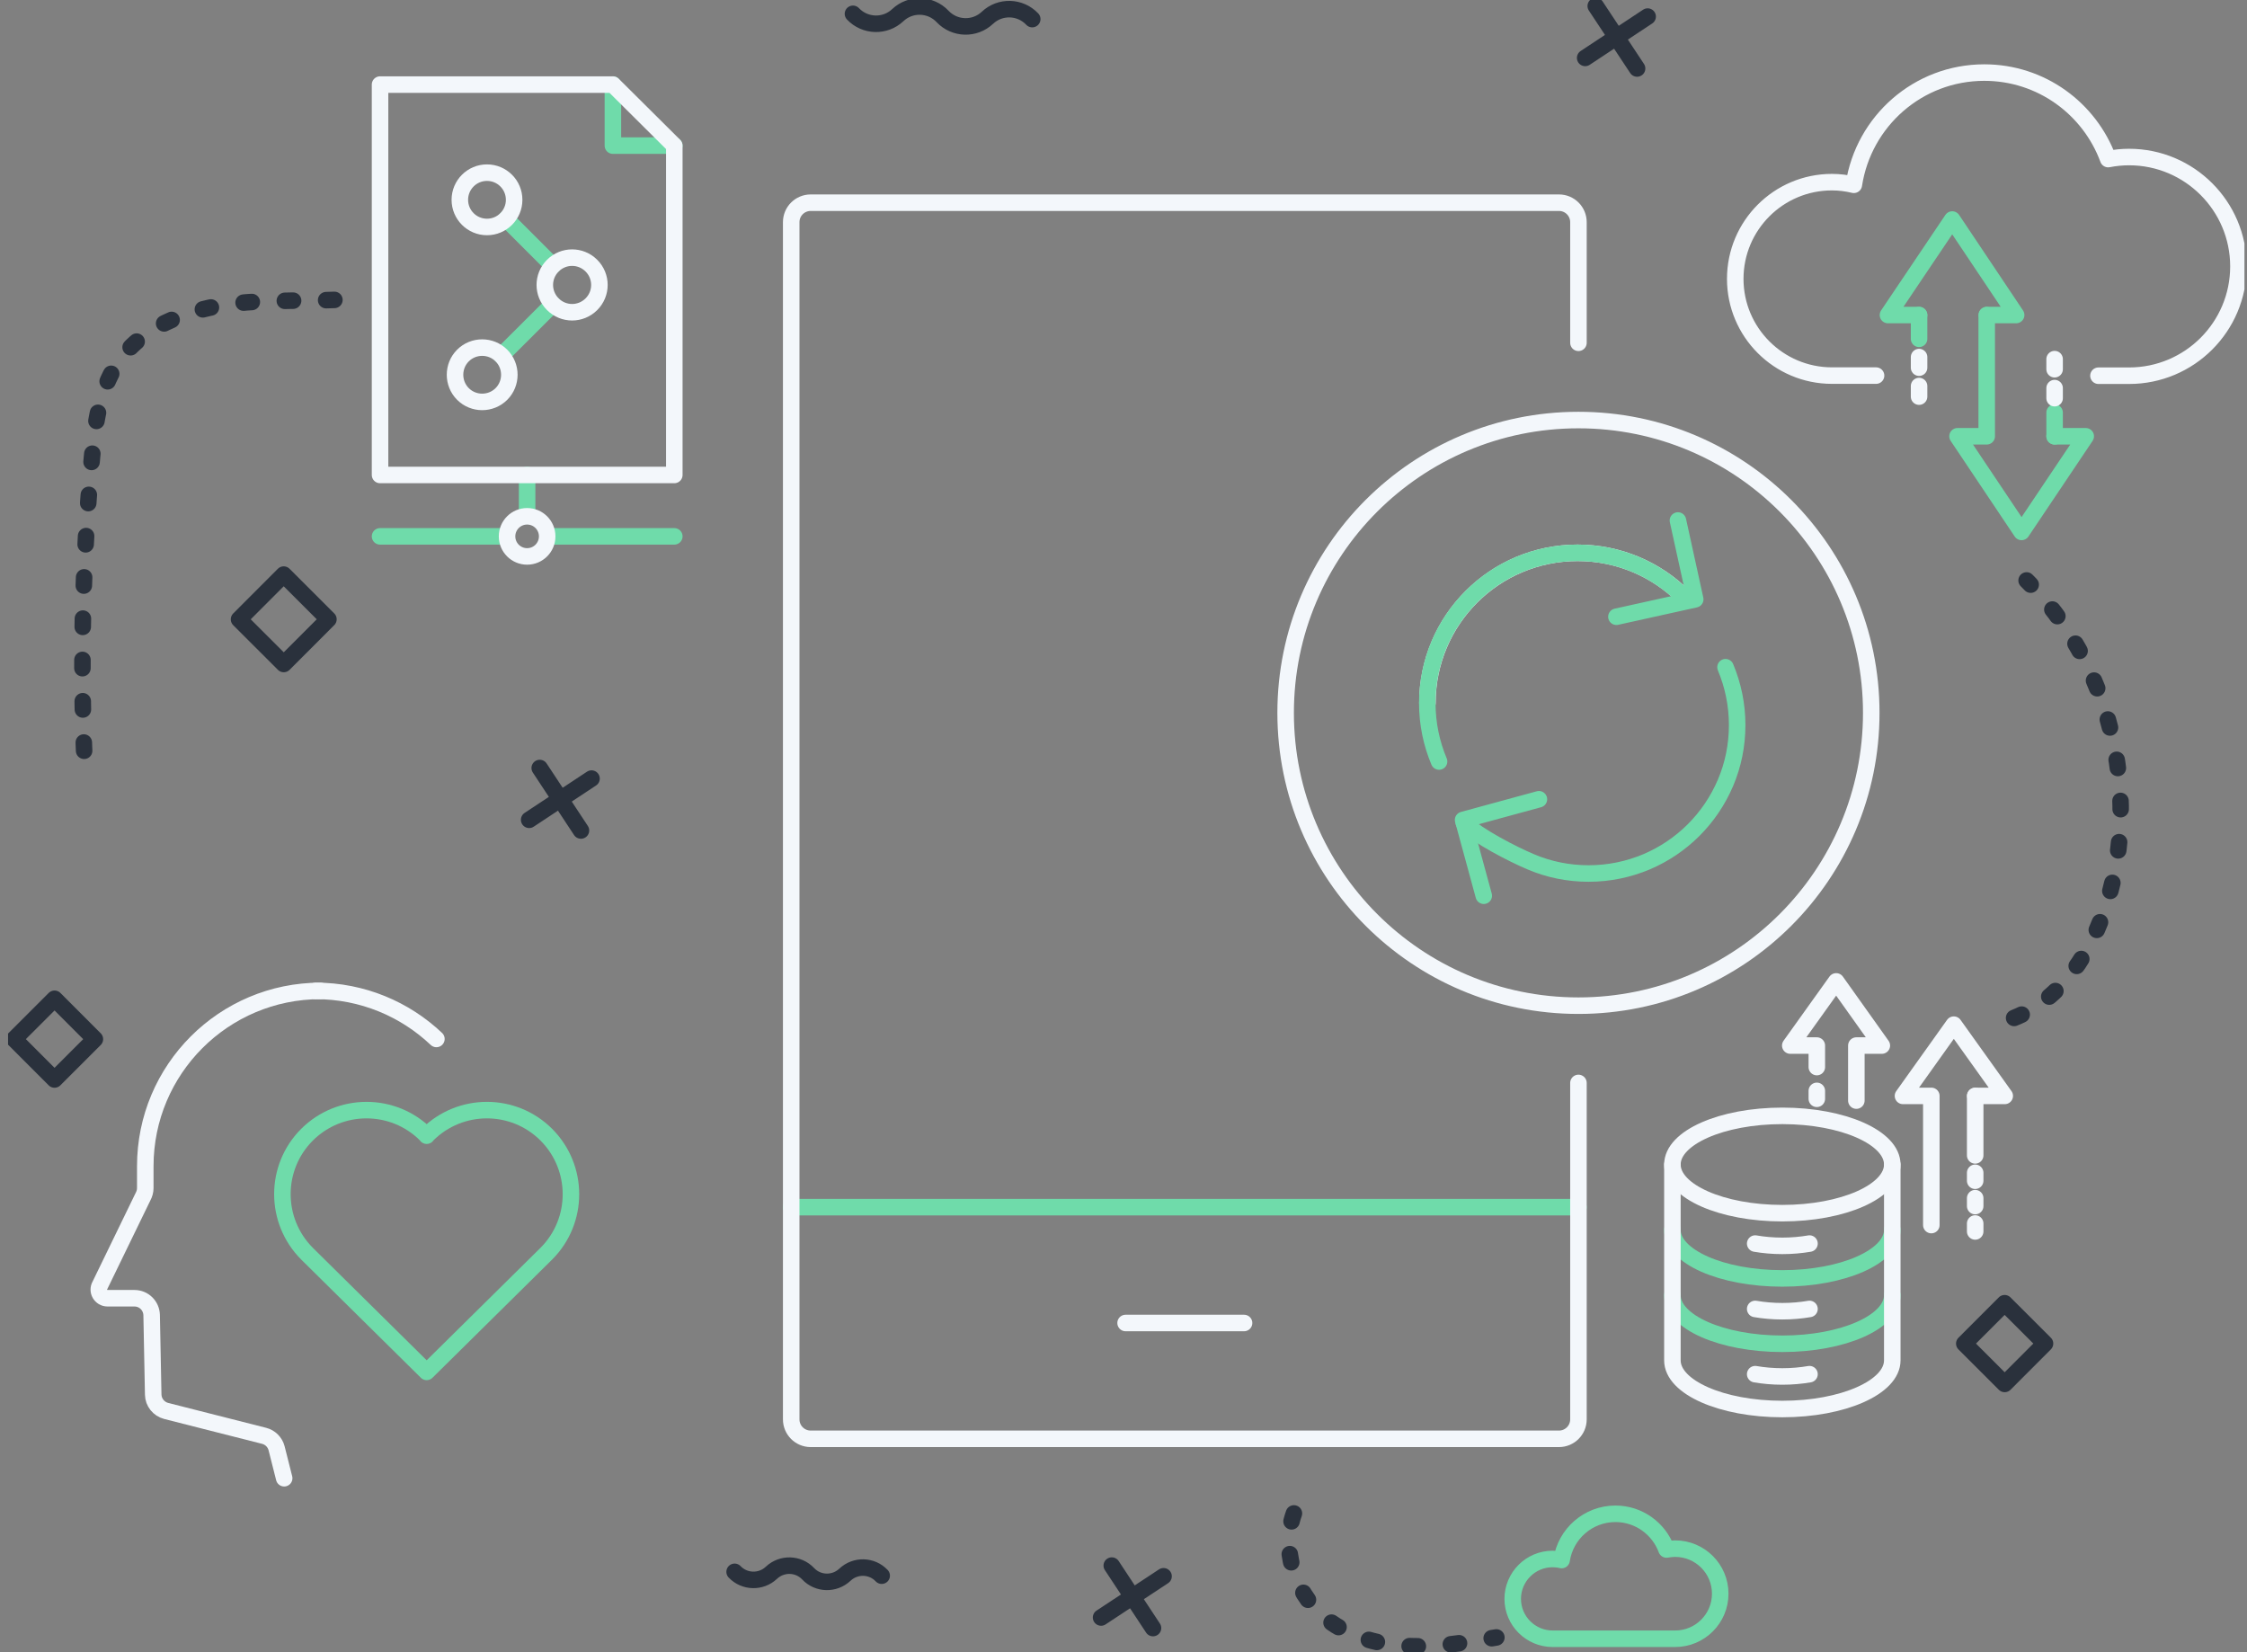 <svg width="272" height="200" viewBox="0 0 272 200" fill="none" xmlns="http://www.w3.org/2000/svg">
<rect x="0" y="0" width="272" height="200" fill="#808080" stroke="none"/>
<g clip-path="url(#clip0_347_10793)">
<path d="M134.581 189.514L139.57 197.077" stroke="#2A313C" stroke-width="2" stroke-linecap="round" stroke-linejoin="round"/>
<path d="M140.849 190.808L133.286 195.797" stroke="#2A313C" stroke-width="2" stroke-linecap="round" stroke-linejoin="round"/>
<path d="M65.335 92.968L70.324 100.531" stroke="#2A313C" stroke-width="2" stroke-linecap="round" stroke-linejoin="round"/>
<path d="M71.604 94.248L64.055 99.236" stroke="#2A313C" stroke-width="2" stroke-linecap="round" stroke-linejoin="round"/>
<path d="M193.166 0.727L198.169 8.29" stroke="#2A313C" stroke-width="2" stroke-linecap="round" stroke-linejoin="round"/>
<path d="M199.449 2.007L191.886 7.01" stroke="#2A313C" stroke-width="2" stroke-linecap="round" stroke-linejoin="round"/>
<path d="M106.728 190.735C105.536 189.47 103.543 189.426 102.278 190.619C101.012 191.812 99.02 191.768 97.827 190.503C96.634 189.237 94.642 189.194 93.376 190.386C92.111 191.579 90.118 191.521 88.926 190.27" stroke="#2A313C" stroke-width="2" stroke-linecap="round" stroke-linejoin="round"/>
<path d="M242.661 157.755L237.779 162.642L242.667 167.525L247.549 162.637L242.661 157.755Z" stroke="#2A313C" stroke-width="2" stroke-linecap="round" stroke-linejoin="round"/>
<path d="M34.342 69.556L28.936 74.969L34.348 80.375L39.755 74.963L34.342 69.556Z" stroke="#2A313C" stroke-width="2" stroke-linecap="round" stroke-linejoin="round"/>
<path d="M103.252 1.673C104.707 3.214 107.136 3.287 108.677 1.833C110.219 0.378 112.648 0.451 114.102 1.993C115.557 3.534 117.986 3.607 119.527 2.153C121.069 0.698 123.498 0.771 124.952 2.313" stroke="#2A313C" stroke-width="2" stroke-linecap="round" stroke-linejoin="round"/>
<path d="M243.809 123.22C249.569 120.951 253.234 115.148 255.067 109.214C259.226 95.775 255.328 80.154 245.322 70.264" stroke="#2A313C" stroke-width="2" stroke-linecap="round" stroke-linejoin="round" stroke-dasharray="1 4"/>
<path d="M156.63 183.201C155.103 187.463 156.63 192.553 160.048 195.535C162.812 197.964 166.535 199.04 170.2 199.244C173.865 199.447 177.516 198.822 181.137 198.211" stroke="#2A313C" stroke-width="2" stroke-linecap="round" stroke-linejoin="round" stroke-dasharray="1 4"/>
<path d="M40.479 36.303C36.959 36.434 33.41 36.332 29.905 36.594C23.913 37.059 17.484 39.023 14.168 44.041C12.015 47.298 11.506 51.356 11.143 55.254C9.994 67.661 9.688 80.154 10.255 92.604" stroke="#2A313C" stroke-width="2" stroke-linecap="round" stroke-linejoin="round" stroke-dasharray="1 4"/>
<path d="M229.061 148.862C229.061 152.12 223.098 154.752 215.753 154.752C208.408 154.752 202.445 152.12 202.445 148.862" stroke="#6FDBAA" stroke-width="2" stroke-linecap="round" stroke-linejoin="round"/>
<path d="M202.445 140.964C202.445 137.706 208.408 135.074 215.753 135.074C223.098 135.074 229.061 137.706 229.061 140.964C229.061 144.222 223.098 146.855 215.753 146.855C208.408 146.855 202.445 144.222 202.445 140.964Z" stroke="#F3F7FB" stroke-width="2" stroke-linecap="round" stroke-linejoin="round"/>
<path d="M229.061 156.774C229.061 160.032 223.098 162.664 215.753 162.664C208.408 162.664 202.445 160.032 202.445 156.774" stroke="#6FDBAA" stroke-width="2" stroke-linecap="round" stroke-linejoin="round"/>
<path d="M229.061 140.964V164.672C229.061 167.93 223.098 170.562 215.753 170.562C208.408 170.562 202.445 167.93 202.445 164.672V140.964" stroke="#F3F7FB" stroke-width="2" stroke-linecap="round" stroke-linejoin="round"/>
<path d="M239.111 132.659H242.675L236.508 124.035L230.356 132.659H233.788V148.295" stroke="#F3F7FB" stroke-width="2" stroke-linecap="round" stroke-linejoin="round"/>
<path d="M224.712 133.227V126.565H227.796L222.269 118.799L216.713 126.565H219.927V129.169" stroke="#F3F7FB" stroke-width="2" stroke-linecap="round" stroke-linejoin="round"/>
<path d="M239.097 132.674V139.859" stroke="#F3F7FB" stroke-width="2" stroke-linecap="round" stroke-linejoin="round"/>
<path d="M239.097 145.037V145.997" stroke="#F3F7FB" stroke-width="2" stroke-linecap="round" stroke-linejoin="round"/>
<path d="M219.927 133.009V132.049" stroke="#F3F7FB" stroke-width="2" stroke-linecap="round" stroke-linejoin="round"/>
<path d="M239.097 148.106V149.066" stroke="#F3F7FB" stroke-width="2" stroke-linecap="round" stroke-linejoin="round"/>
<path d="M239.097 141.968V142.928" stroke="#F3F7FB" stroke-width="2" stroke-linecap="round" stroke-linejoin="round"/>
<path d="M219.04 150.534C218.022 150.709 216.917 150.811 215.753 150.811C214.59 150.811 213.484 150.709 212.466 150.534" stroke="#F3F7FB" stroke-width="2" stroke-linecap="round" stroke-linejoin="round"/>
<path d="M219.04 158.447C218.022 158.621 216.917 158.723 215.753 158.723C214.59 158.723 213.484 158.621 212.466 158.447" stroke="#F3F7FB" stroke-width="2" stroke-linecap="round" stroke-linejoin="round"/>
<path d="M219.04 166.344C218.022 166.519 216.917 166.621 215.753 166.621C214.59 166.621 213.484 166.519 212.466 166.344" stroke="#F3F7FB" stroke-width="2" stroke-linecap="round" stroke-linejoin="round"/>
<path d="M63.808 57.494V61.886" stroke="#6FDBAA" stroke-width="2" stroke-linecap="round" stroke-linejoin="round"/>
<path d="M60.695 43.037L66.92 36.826" stroke="#6FDBAA" stroke-width="2" stroke-linecap="round" stroke-linejoin="round"/>
<path d="M66.92 32.158L61.277 26.514" stroke="#6FDBAA" stroke-width="2" stroke-linecap="round" stroke-linejoin="round"/>
<path d="M58.95 27.474C60.765 27.474 62.237 26.003 62.237 24.187C62.237 22.372 60.765 20.9 58.95 20.9C57.135 20.9 55.663 22.372 55.663 24.187C55.663 26.003 57.135 27.474 58.95 27.474Z" stroke="#F3F7FB" stroke-width="2" stroke-linecap="round" stroke-linejoin="round"/>
<path d="M66.92 32.158C68.215 30.863 70.294 30.863 71.589 32.158C72.883 33.452 72.883 35.532 71.589 36.826C70.294 38.121 68.215 38.121 66.92 36.826C65.626 35.532 65.626 33.452 66.92 32.158Z" stroke="#F3F7FB" stroke-width="2" stroke-linecap="round" stroke-linejoin="round"/>
<path d="M60.695 47.691C59.415 48.971 57.321 48.971 56.041 47.691C54.761 46.411 54.761 44.317 56.041 43.037C57.321 41.757 59.415 41.757 60.695 43.037C61.975 44.317 61.975 46.411 60.695 47.691Z" stroke="#F3F7FB" stroke-width="2" stroke-linecap="round" stroke-linejoin="round"/>
<path d="M74.192 10.239V17.628H81.625" stroke="#6FDBAA" stroke-width="2" stroke-linecap="round" stroke-linejoin="round"/>
<path d="M81.625 30.078V17.628L74.192 10.239H46.005V54.687V57.494H81.625V30.078Z" stroke="#F3F7FB" stroke-width="2" stroke-linecap="round" stroke-linejoin="round"/>
<path d="M60.39 64.926H46.005" stroke="#6FDBAA" stroke-width="2" stroke-linecap="round" stroke-linejoin="round"/>
<path d="M81.625 64.926H66.92" stroke="#6FDBAA" stroke-width="2" stroke-linecap="round" stroke-linejoin="round"/>
<path d="M63.808 67.355C65.149 67.355 66.237 66.268 66.237 64.926C66.237 63.585 65.149 62.497 63.808 62.497C62.466 62.497 61.379 63.585 61.379 64.926C61.379 66.268 62.466 67.355 63.808 67.355Z" stroke="#F3F7FB" stroke-width="2" stroke-linecap="round" stroke-linejoin="round"/>
<path d="M191.071 121.737C210.647 121.737 226.516 105.867 226.516 86.292C226.516 66.716 210.647 50.847 191.071 50.847C171.496 50.847 155.627 66.716 155.627 86.292C155.627 105.867 171.496 121.737 191.071 121.737Z" stroke="#F3F7FB" stroke-width="2" stroke-linecap="round" stroke-linejoin="round"/>
<path d="M179.61 108.428L177.109 99.251L186.286 96.749" stroke="#6FDBAA" stroke-width="2" stroke-linecap="round" stroke-linejoin="round"/>
<path d="M172.789 85.099C172.789 80.081 174.825 75.529 178.112 72.242C181.399 68.955 185.952 66.919 190.969 66.919C195.987 66.919 200.54 68.955 203.827 72.242" stroke="#F3F7FB" stroke-width="2" stroke-linecap="round" stroke-linejoin="round"/>
<path d="M203.812 72.242C202.169 70.598 200.205 69.26 198.038 68.344C195.856 67.428 193.471 66.919 190.955 66.919C188.439 66.919 186.053 67.428 183.872 68.344C181.69 69.26 179.741 70.598 178.098 72.242C176.454 73.885 175.116 75.849 174.2 78.016C173.283 80.198 172.774 82.583 172.774 85.099C172.774 87.615 173.283 90.001 174.2 92.182" stroke="#6FDBAA" stroke-width="2" stroke-linecap="round" stroke-linejoin="round"/>
<path d="M177.196 99.571C178.825 101.2 183.159 103.425 185.312 104.327C187.464 105.243 189.82 105.738 192.308 105.738C194.795 105.738 197.151 105.229 199.303 104.327C201.456 103.411 203.39 102.102 205.019 100.473C206.648 98.844 207.957 96.909 208.874 94.757C209.79 92.604 210.284 90.248 210.284 87.761C210.284 85.274 209.775 82.918 208.874 80.765" stroke="#6FDBAA" stroke-width="2" stroke-linecap="round" stroke-linejoin="round"/>
<path d="M203.114 63.006L205.208 72.547L195.667 74.656" stroke="#6FDBAA" stroke-width="2" stroke-linecap="round" stroke-linejoin="round"/>
<path d="M150.594 160.148H136.253" stroke="#F3F7FB" stroke-width="2" stroke-linecap="round" stroke-linejoin="round"/>
<path d="M191.071 146.128H95.762" stroke="#6FDBAA" stroke-width="2" stroke-linecap="round" stroke-linejoin="round"/>
<path d="M191.071 131.089V171.813C191.071 173.122 190.01 174.169 188.715 174.169H98.133C96.824 174.169 95.776 173.107 95.776 171.813V26.893C95.776 25.584 96.838 24.536 98.133 24.536H188.715C190.024 24.536 191.071 25.598 191.071 26.893V41.495" stroke="#F3F7FB" stroke-width="2" stroke-linecap="round" stroke-linejoin="round"/>
<path d="M254.019 45.48H257.728C265.044 45.48 270.964 39.546 270.964 32.245C270.964 24.944 265.029 19.009 257.728 19.009C256.87 19.009 256.026 19.097 255.197 19.257C252.943 13.148 247.096 8.785 240.202 8.785C232.188 8.785 225.585 14.675 224.407 22.369C223.549 22.166 222.662 22.049 221.76 22.049C215.288 22.049 210.052 27.3 210.052 33.758C210.052 40.215 215.302 45.466 221.76 45.466H227.098" stroke="#F3F7FB" stroke-width="2" stroke-linecap="round" stroke-linejoin="round"/>
<path d="M248.711 52.811H252.478L244.711 64.388L236.959 52.811H240.493V38.15" stroke="#6FDBAA" stroke-width="2" stroke-linecap="round" stroke-linejoin="round"/>
<path d="M248.711 52.811V49.946" stroke="#6FDBAA" stroke-width="2" stroke-linecap="round" stroke-linejoin="round"/>
<path d="M248.711 48.2V46.978" stroke="#F3F7FB" stroke-width="2" stroke-linecap="round" stroke-linejoin="round"/>
<path d="M248.711 44.695V43.473" stroke="#F3F7FB" stroke-width="2" stroke-linecap="round" stroke-linejoin="round"/>
<path d="M232.305 38.135H228.538L236.319 26.573L244.056 38.135H240.522" stroke="#6FDBAA" stroke-width="2" stroke-linecap="round" stroke-linejoin="round"/>
<path d="M232.305 38.15V41.015" stroke="#6FDBAA" stroke-width="2" stroke-linecap="round" stroke-linejoin="round"/>
<path d="M232.305 43.226V44.506" stroke="#F3F7FB" stroke-width="2" stroke-linecap="round" stroke-linejoin="round"/>
<path d="M232.305 46.731V48.011" stroke="#F3F7FB" stroke-width="2" stroke-linecap="round" stroke-linejoin="round"/>
<path d="M200.118 198.371H202.779C205.79 198.371 208.234 195.928 208.234 192.917C208.234 189.906 205.79 187.463 202.779 187.463C202.43 187.463 202.081 187.506 201.732 187.565C200.801 185.048 198.387 183.245 195.551 183.245C192.249 183.245 189.515 185.674 189.035 188.844C188.686 188.757 188.322 188.714 187.944 188.714C185.283 188.714 183.115 190.881 183.115 193.542C183.115 196.204 185.283 198.371 187.944 198.371H200.118Z" stroke="#6FDBAA" stroke-width="2" stroke-linecap="round" stroke-linejoin="round"/>
<path d="M1.716 125.784L6.599 130.672L11.486 125.789L6.604 120.902L1.716 125.784Z" stroke="#2A313C" stroke-width="2" stroke-linecap="round" stroke-linejoin="round"/>
<path d="M37.162 151.756L51.649 166.068L66.135 151.756C70.106 147.786 70.106 141.342 66.135 137.357C62.164 133.387 55.721 133.387 51.736 137.357C51.707 137.386 51.678 137.43 51.649 137.474C51.62 137.43 51.59 137.401 51.561 137.357C47.591 133.387 41.148 133.387 37.162 137.357C33.192 141.328 33.192 147.771 37.162 151.756Z" stroke="#6FDBAA" stroke-width="2" stroke-linecap="round" stroke-linejoin="round"/>
<path d="M38.806 119.948C27.083 119.948 17.586 129.445 17.586 141.168V143.815C17.586 144.179 17.484 144.542 17.309 144.862L12.102 155.581C11.695 156.28 12.204 157.152 13.019 157.152H16.277C17.411 157.152 18.327 158.054 18.357 159.188L18.546 168.817C18.56 169.748 19.215 170.562 20.116 170.795L31.97 173.806C32.712 173.995 33.294 174.576 33.483 175.318L34.399 178.94" stroke="#F3F7FB" stroke-width="2" stroke-linecap="round" stroke-linejoin="round"/>
<path d="M38.224 119.948C43.882 119.948 49.016 122.158 52.827 125.765" stroke="#F3F7FB" stroke-width="2" stroke-linecap="round" stroke-linejoin="round"/>
</g>
<defs>
<clipPath id="clip0_347_10793">
<rect width="270.715" height="200" fill="white" transform="translate(0.976)"/>
</clipPath>
</defs>
</svg>
